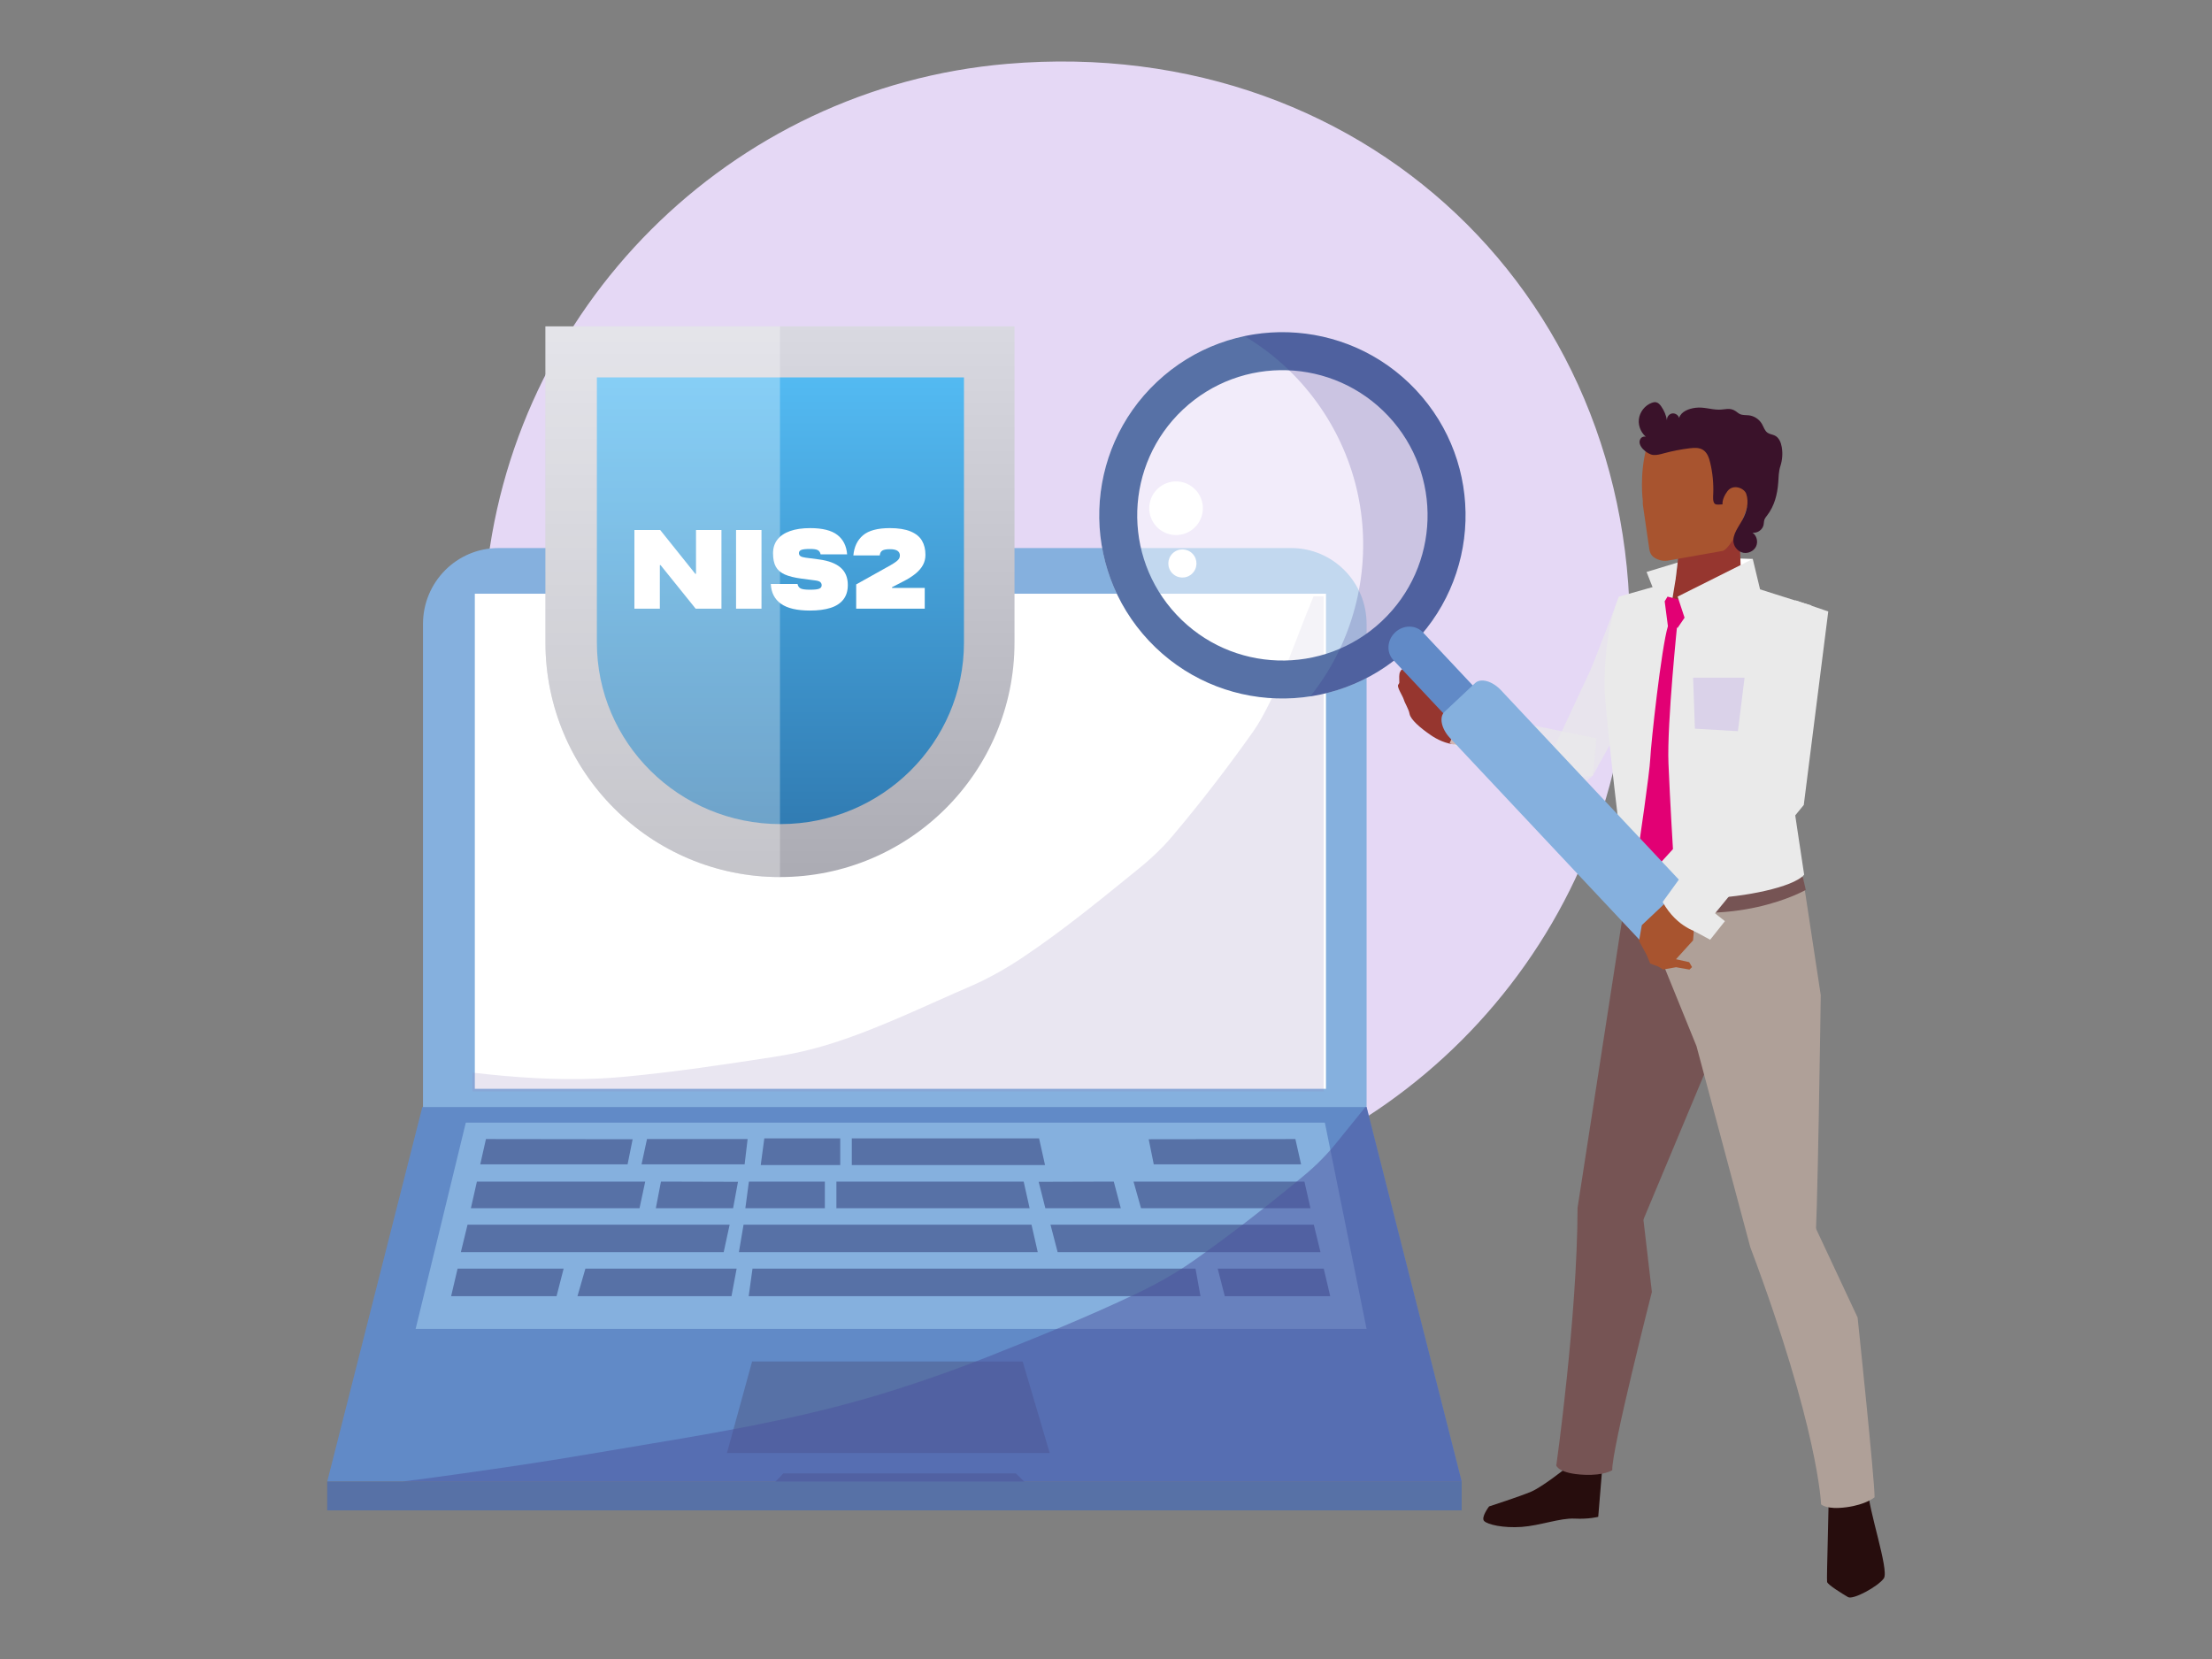 <?xml version="1.0" encoding="UTF-8"?>
<svg xmlns="http://www.w3.org/2000/svg" xmlns:xlink="http://www.w3.org/1999/xlink" id="Ebene_1" data-name="Ebene 1" viewBox="0 0 1024 768">
  <rect x="0" y="0" width="1024" height="768" fill="#808080" stroke="none"/>
  <defs>
    <style>
      .cls-1 {
        fill: none;
      }

      .cls-2 {
        fill: #dad2e9;
      }

      .cls-3 {
        fill: #eaeaea;
      }

      .cls-4 {
        fill: url(#Unbenannter_Verlauf_2);
      }

      .cls-5 {
        fill: url(#Unbenannter_Verlauf_3);
      }

      .cls-6 {
        fill: #afa098;
      }

      .cls-7 {
        fill: #312782;
      }

      .cls-7, .cls-8 {
        opacity: .2;
      }

      .cls-7, .cls-8, .cls-9, .cls-10, .cls-11, .cls-12 {
        isolation: isolate;
      }

      .cls-13 {
        fill: #618ac7;
      }

      .cls-8 {
        fill: #9182bc;
      }

      .cls-14 {
        fill: rgba(234, 234, 234, .7);
      }

      .cls-15 {
        fill: #765454;
      }

      .cls-16, .cls-11, .cls-12 {
        fill: #fff;
      }

      .cls-17 {
        fill: #85b0de;
      }

      .cls-18 {
        fill: #5771a6;
      }

      .cls-19 {
        fill: #e5d8f5;
      }

      .cls-20 {
        fill: #270d0d;
      }

      .cls-21 {
        fill: #e20074;
      }

      .cls-22 {
        fill: #a8542f;
      }

      .cls-23 {
        fill: #96362f;
      }

      .cls-10 {
        fill: #4c529e;
        mix-blend-mode: multiply;
      }

      .cls-10, .cls-12 {
        opacity: .5;
      }

      .cls-24 {
        fill: #3a122a;
      }

      .cls-11 {
        opacity: .3;
      }
    </style>
    <linearGradient id="Unbenannter_Verlauf_3" data-name="Unbenannter Verlauf 3" x1="369.432" y1="-6289.989" x2="369.432" y2="-5998.414" gradientTransform="translate(-8.36 -5853.992) scale(1 -1)" gradientUnits="userSpaceOnUse">
      <stop offset="0" stop-color="#a6a6ae"></stop>
      <stop offset="1" stop-color="#dadae2"></stop>
    </linearGradient>
    <linearGradient id="Unbenannter_Verlauf_2" data-name="Unbenannter Verlauf 2" x1="361.28" y1="4822.353" x2="361.28" y2="5029.495" gradientTransform="translate(0 -4648)" gradientUnits="userSpaceOnUse">
      <stop offset="0" stop-color="#53baf2"></stop>
      <stop offset="1" stop-color="#317cb3"></stop>
    </linearGradient>
  </defs>
  <g class="cls-9">
    <g id="Ebene_1-2" data-name="Ebene 1">
      <g>
        <g>
          <path class="cls-17" d="M277.23,429.727c2.366,18.771-13.42,34.558-32.191,32.191-12.79-1.611-23.118-11.94-24.729-24.731-2.366-18.769,13.42-34.555,32.191-32.189,12.788,1.613,23.116,11.939,24.729,24.729v0Z"></path>
          <path class="cls-19" d="M753.416,316.775c-10.94,128.326-113.21,230.598-241.537,241.537-170.335,14.521-301.729-116.875-287.21-287.21,10.938-128.326,113.211-230.597,241.537-241.537,170.335-14.519,301.729,116.875,287.21,287.21h0Z"></path>
        </g>
        <g>
          <g>
            <path class="cls-17" d="M632.632,511.841c0,19.413-15.616,35.154-34.88,35.154H230.697c-19.264,0-34.882-15.741-34.882-35.154v-222.976c0-19.413,15.618-35.153,34.882-35.153h367.056c19.264,0,34.88,15.741,34.88,35.153v222.976Z"></path>
            <rect class="cls-16" x="219.806" y="274.852" width="394.026" height="229.197"></rect>
            <path class="cls-8" d="M607.827,276.683c-7.588,18.108-14.085,38.583-24.111,56.267-1.114,1.959-2.295,3.878-3.596,5.721-11.721,16.547-24.104,32.672-37.18,48.155-1.521,1.819-3.091,3.572-4.738,5.261-3.343,3.418-6.877,6.654-10.594,9.663-17.54,14.23-35.173,28.764-53.999,41.345-3.66,2.457-7.398,4.787-11.24,6.936-4.302,2.407-8.701,4.658-13.244,6.604-19.908,8.535-43.043,19.911-65.173,26.733-8.485,2.623-17.154,4.607-25.933,5.939-22.853,3.52-45.761,6.972-68.791,9.135-4.273.396-8.556.716-12.844.884-19.167.779-38.462-.538-57.638-2.779v8.679h394.027v-229.195h-4.693c-.088.218-.164.434-.254.652v-0Z"></path>
            <polygon class="cls-13" points="632.632 512.481 414.071 512.481 195.512 512.481 151.486 685.841 414.071 685.841 676.653 685.841 632.632 512.481"></polygon>
            <polygon class="cls-17" points="215.634 519.709 613.32 519.709 632.632 615.202 192.411 615.202 215.634 519.709"></polygon>
            <polygon class="cls-18" points="348.359 587.277 553.436 587.277 555.734 600.024 346.588 600.024 348.359 587.277"></polygon>
            <polygon class="cls-18" points="344.212 566.945 477.515 566.945 480.41 579.678 342.056 579.678 344.212 566.945"></polygon>
            <polygon class="cls-18" points="348.167 630.275 473.424 630.275 485.948 672.648 336.524 672.648 348.167 630.275"></polygon>
            <polygon class="cls-18" points="362.646 682.053 470.233 682.053 480.993 692.521 352.642 692.521 362.646 682.053"></polygon>
            <rect class="cls-18" x="151.486" y="685.841" width="525.167" height="13.359"></rect>
            <g>
              <polygon class="cls-18" points="224.96 527.299 292.867 527.389 290.529 538.996 222.328 538.996 224.96 527.299"></polygon>
              <polygon class="cls-18" points="220.776 546.994 298.693 546.994 296.056 559.329 217.986 559.329 220.776 546.994"></polygon>
              <polygon class="cls-18" points="305.98 546.994 341.634 547.095 339.377 559.329 303.604 559.329 305.98 546.994"></polygon>
              <polygon class="cls-18" points="515.6 546.994 480.831 547.095 483.927 559.329 518.853 559.329 515.6 546.994"></polygon>
              <polygon class="cls-18" points="346.692 546.994 381.854 546.994 381.854 559.329 345.043 559.329 346.692 546.994"></polygon>
              <polygon class="cls-18" points="299.515 527.299 346.094 527.299 344.711 538.996 296.99 538.996 299.515 527.299"></polygon>
              <polygon class="cls-18" points="216.437 566.945 337.772 566.945 335.015 579.678 213.338 579.678 216.437 566.945"></polygon>
              <polygon class="cls-18" points="211.838 587.277 260.923 587.277 257.649 600.024 208.839 600.024 211.838 587.277"></polygon>
              <polygon class="cls-18" points="271 587.277 341.009 587.277 338.632 600.024 267.328 600.024 271 587.277"></polygon>
            </g>
            <g>
              <polygon class="cls-18" points="599.671 527.299 531.761 527.389 534.108 538.996 602.309 538.996 599.671 527.299"></polygon>
              <polygon class="cls-18" points="603.861 546.994 524.742 546.994 528.214 559.329 606.649 559.329 603.861 546.994"></polygon>
              <polygon class="cls-18" points="473.888 546.994 387.195 546.994 387.195 559.329 476.643 559.329 473.888 546.994"></polygon>
              <polygon class="cls-18" points="353.824 526.979 388.979 526.979 388.979 539.328 352.169 539.328 353.824 526.979"></polygon>
              <polygon class="cls-18" points="481.016 526.979 394.323 526.979 394.323 539.328 483.772 539.328 481.016 526.979"></polygon>
              <polygon class="cls-18" points="608.198 566.945 486.303 566.945 489.618 579.678 611.299 579.678 608.198 566.945"></polygon>
              <polygon class="cls-18" points="612.799 587.277 563.71 587.277 566.984 600.024 615.791 600.024 612.799 587.277"></polygon>
            </g>
          </g>
          <path class="cls-10" d="M632.084,512.481c-4.413,5.465-8.843,10.864-13.167,16.265-4.468,5.567-9.502,10.672-14.998,15.241-16.487,13.706-33.399,26.963-50.917,39.312-2.873,2.035-5.802,3.968-8.803,5.797-5.844,3.556-11.878,6.796-18.051,9.739-22.389,10.658-45.44,19.987-68.476,29.124-14.258,5.657-28.829,10.802-43.444,15.446-36.744,11.698-74.718,18.608-112.694,24.878-19.534,3.224-39.04,6.718-58.616,9.637-18.798,2.816-37.63,5.513-56.489,7.921h490.224l-44.021-173.36h-.549l-0-0Z"></path>
        </g>
        <g>
          <g>
            <g>
              <g>
                <path class="cls-23" d="M682.583,335.099c.09-.652-13.257-9.263-16.177-12.178-2.918-2.912-10.009-11.887-11.939-11.854-1.929.033-1.526.668-1.526.668,0,0-3.418-2.755-4.286-1.549-.87,1.208-.976,1.957-.893,4.676.054,1.786.112,1.049-.51,2.187-.621,1.139,2.132,5.133,2.632,6.858.478,1.646,2.258,4.357,2.641,6.543.465,2.663,4.968,6.56,9.983,9.971,2.388,1.623,6.91,4.143,12.273,4.338s7.803-9.661,7.803-9.661v-0Z"></path>
                <path class="cls-23" d="M673.377,335.752s-5.83-1.114-7.569-7.486c-1.741-6.37-4.683-11.352-2.274-14.313,2.411-2.961,2.886,1.187,3.826,3.833.938,2.648,6.969,5.472,7.429,7.202.46,1.73,3.458,9.071,2.975,11.655-.479,2.584-4.387-.891-4.387-.891h0Z"></path>
              </g>
              <path class="cls-20" d="M846.445,692.48c.337,1.287-.943,38.519-.626,39.857.313,1.338,7.308,5.612,9.68,7,2.373,1.39,13.953-4.939,16.582-8.672,2.625-3.736-7.55-32.952-7.242-40.996.308-8.042-18.393,2.81-18.393,2.81h-0Z"></path>
              <path class="cls-20" d="M741.685,680.202l-1.814,21.971s-4.219,1.173-10.913.836c-6.697-.336-16.059,3.248-24.566,3.847-8.507.6-15.742-1.085-17.341-2.736-1.601-1.649,2.293-6.749,2.293-6.749,0,0,14.429-4.665,19.515-6.849,5.088-2.182,15.486-10.451,15.486-10.451l17.34.132v-0Z"></path>
              <polygon class="cls-16" points="811.406 258.76 805.119 258.552 804.317 268.248 811.087 267.783 811.406 258.76"></polygon>
              <path class="cls-14" d="M749.486,276.186s-11.536,30.334-13.415,34.498c-.601,1.336-19.091,40.795-19.091,40.795l9.263,8.479,11.086-.877,16.083-29.171-3.927-53.724v0Z"></path>
              <path class="cls-15" d="M753.134,393.786l.424,14.945-23.261,150.414s13.041,16.244,17.405,14.898c4.363-1.346,13.079-9.469,13.079-9.469l32.255-77.084-.846-26.963-20.643-65.219-18.413-1.521h-0Z"></path>
              <path class="cls-6" d="M765.72,399.564l2.623,42.859,17.018,41.871,24.914,93.105s14.131,7.867,19.345,6.761c5.212-1.106,9.388-5.797,10.532-7.242,1.142-1.441,2.731-116.203,2.731-116.203l-8.383-55.245c-13.043-32.679-68.781-5.906-68.781-5.906v0Z"></path>
              <path class="cls-15" d="M827.923,399.96l6.671,6.059,1.346,5.941s-33.158,19.091-79.337,6.06l1.528-6.789.819-9.919,7.304-8.234,61.668,6.882Z"></path>
              <path class="cls-3" d="M775.207,269.105c-.761-.064-25.72,7.081-25.72,7.081,0,0-7.114,15.292-6.666,42.733.158,9.475,8.277,80.873,10.47,91.556,0,0,12.814,6.154,38.237,5.316,15.175-.5,38.566-4.894,43.669-10.876,0,0-5.117-33.691-6.425-43.173-.87-6.327,3.923-28.868,5.828-33.319,1.905-4.453,8.194-21.965,8.55-26.065.645-7.375-4.065-22.106-4.828-22.168-.763-.064-32.255-10.144-32.255-10.144l-30.86-.941 0.0 0Z"></path>
              <polygon class="cls-23" points="805.03 239.683 806.154 272.609 774.785 285.686 770.633 271.785 775.672 268.295 777.681 251.633 805.03 239.683"></polygon>
              <path class="cls-22" d="M797.349,255.058l-25.425,4.498c-1.255.168-2.53.054-3.734-.334h0c-3.24-1.042-4.485-2.589-4.818-5.977l-2.847-19.624c-.052-.528-.054-1.061-.007-1.589,0,0-1.685-12.494,1.731-24.81.742-2.679,2.376-5.813,4.785-7.201,5.816-3.352,17.786-8.113,33.233-2.855.557.19,1.088.443,1.59.746,3.833,2.303,14.709,9.862,8.478,31.876-5.003,17.667-10.932,25.066-12.986,25.271l-0.0 0Z"></path>
              <path class="cls-24" d="M802.535,251.318c-.012-.067-.023-.135-.035-.204-.575-3.748,2.478-7.4,4.164-10.532,1.94-3.61,3.07-7.96,1.724-11.968-.895-2.662-6.112-4.78-8.762-1.151-2.651,3.627-2.208,6.015-2.208,6.015-.943.003-2.753.376-3.509-.197-1.135-.864-.85-3.452-.801-4.653.194-4.849-.28-9.724-1.405-14.445-.54-2.265-1.369-4.69-3.343-5.93-1.791-1.128-4.079-.99-6.183-.734-3.973.483-7.912,1.249-11.776,2.289-1.679.45-3.39.959-5.122.801-2.632-.239-7.96-4.461-5.763-7.606.775-1.114,2.746-1.262,3.407-.076-2.899-1.829-4.615-5.375-4.248-8.782s2.797-6.51,6.015-7.683c.611-.222,1.272-.381,1.91-.263,1.024.185,1.793,1.024,2.393,1.874,1.383,1.949,2.315,4.209,2.715,6.564-.204-1.422.834-2.914,2.241-3.212,1.405-.299,2.963.642,3.352,2.025.997-3.009,4.536-4.302,7.685-4.683,3.708-.45,7.054.839,10.65.881,2.926.035,5.143-1.178,7.9.718.645.443,1.225.993,1.935,1.324,1.262.588,2.729.407,4.113.569,2.495.292,4.818,1.824,6.069,4.004.808,1.409,1.258,3.137,2.594,4.062,1.018.704,2.345.78,3.447,1.345,1.9.976,2.786,3.21,3.143,5.318.497,2.918.267,5.955-.64,8.772-.844,2.615-.793,4.937-1,7.69-.41,5.404-1.746,10.734-5.103,15.097-.505.656-1.056,1.307-1.313,2.092-.247.756-.206,1.576-.369,2.357-.469,2.241-2.838,3.909-5.105,3.591,1.931,1.355,2.644,4.167,1.653,6.311-.99,2.144-3.534,3.419-5.856,3.002-2.257-.407-4.132-2.334-4.567-4.582l0-0Z"></path>
              <polygon class="cls-14" points="739.064 341.827 737.33 359.08 726.265 368.47 671.067 344.032 675.137 335.163 676.489 328.996 739.064 341.827"></polygon>
              <polygon class="cls-3" points="776.622 260.409 762.249 264.775 772.128 289.881 775.672 268.295 776.622 260.409"></polygon>
              <path class="cls-15" d="M759.212,551.153l5.486,46.943s-18.733,73.366-18.335,82.491c0,0-3.641,2.516-12.854,2.139-11.972-.49-13.06-4.28-13.06-4.28,0,0,9.729-68.705,9.848-119.303l28.915-7.991Z"></path>
              <path class="cls-6" d="M837.237,561.427l22.703,48.478s7.829,74.382,7.865,83.222c0,0-3.847,3.371-12.984,4.608-9.481,1.284-11.797-1.358-11.797-1.358,0,0-1.099-34.792-32.748-118.977l26.961-15.973-0.0 0Z"></path>
            </g>
            <polygon class="cls-21" points="770.633 278.37 772.128 289.881 776.622 290.643 782.793 281.649 780.151 278.37 771.948 276.186 770.633 278.37"></polygon>
            <path class="cls-21" d="M776.622,287.304s-5.003,47.731-4.238,66.107c.767,18.38,2.08,39.667,2.08,39.667l-8.744,9.597-7.095-10.722s5.083-34.456,5.337-40.838c.256-6.38,5.103-51.256,8.166-61.234,3.065-9.978,4.494-2.577,4.494-2.577l0.0 0Z"></path>
            <polygon class="cls-3" points="781.971 292.454 776.622 276.186 811.406 258.76 814.77 272.759 781.971 292.454"></polygon>
            <polygon class="cls-2" points="783.783 313.727 807.609 313.727 804.529 338.486 784.619 337.333 783.783 313.727"></polygon>
          </g>
          <g>
            <path class="cls-12" d="M655.47,180.527c32.054,34.141,30.37,87.804-3.769,119.858-34.139,32.051-87.799,30.365-119.851-3.771-32.061-34.143-30.374-87.801,3.766-119.86,34.141-32.061,87.799-30.362,119.855,3.773h-0Z"></path>
            <path class="cls-18" d="M535.615,176.754c-34.139,32.059-35.827,85.717-3.766,119.86,32.052,34.136,85.712,35.821,119.851,3.771,34.139-32.054,35.823-85.717,3.769-119.858-32.056-34.134-85.714-35.834-119.855-3.773ZM639.669,287.569c-27.067,25.409-69.599,24.07-95.003-2.989-25.414-27.069-24.071-69.594,2.98-95.008,27.065-25.406,69.603-24.068,95.01,2.989,25.409,27.067,24.07,69.591-2.987,95.008h-0Z"></path>
            <path class="cls-7" d="M655.47,180.527c-21.031-22.394-51.365-30.827-79.38-24.923.485.286.969.562,1.447.862,25.298,15.569,43.6,40.854,50.484,69.77,6.881,28.91,1.936,59.735-13.635,85.035-2.388,3.864-4.996,7.578-7.813,11.11,16.353-2.518,32.151-9.815,45.128-21.996,34.139-32.054,35.823-85.717,3.769-119.858Z"></path>
            <path class="cls-13" d="M688.053,323.988c3.319,3.534,2.98,9.246-.758,12.762l-.133.125c-3.743,3.509-9.466,3.489-12.787-.043l-29.334-31.244c-3.319-3.532-2.98-9.248.758-12.764l.133-.125c3.74-3.509,9.459-3.487,12.785.047l29.335,31.243Z"></path>
            <path class="cls-17" d="M785.348,415.9c4.003,4.262,5.138,9.694,2.533,12.136l-14.169,13.308c-2.601,2.437-7.945.973-11.946-3.291l-90.528-96.415c-3.999-4.252-5.129-9.686-2.527-12.124l14.168-13.308c2.599-2.438,7.948-.964,11.946,3.291l90.523,96.403Z"></path>
            <path class="cls-16" d="M553.474,226.782c4.7,4.998,4.449,12.851-.552,17.549-4.991,4.688-12.847,4.446-17.54-.561-4.688-4.989-4.444-12.846.557-17.532,4.993-4.697,12.846-4.453,17.535.543h-0Z"></path>
            <path class="cls-16" d="M552.119,256.394c2.463,2.622,2.329,6.739-.289,9.201-2.623,2.464-6.744,2.336-9.206-.286-2.468-2.632-2.328-6.739.292-9.203,2.623-2.468,6.739-2.338,9.203.287Z"></path>
          </g>
          <path class="cls-22" d="M774.439,414.697l-14.387,13.576-1.291,7.291,3.593,6.647,1.563,3.816s2.871,1.13,3.319,1.227c.45.097,2.592,1.575,2.592,1.575l6.065-1.073,6.211,1.092,1.191-1.154-1.315-2.277-6.116-1.364,7.901-8.715.775-8.924,2.456-1.135-12.557-10.58-0-0Z"></path>
          <path class="cls-3" d="M846.355,283.066l-15.128-5.159-21.728,32.873-2.758,55.613s17.302,11.868,28.282,6.244l11.333-89.571v-0Z"></path>
          <path class="cls-3" d="M835.022,372.637l-48.392,59.121s-10.08-1.904-16.943-14.195l37.054-51.169,28.282,6.244v-0Z"></path>
          <polygon class="cls-3" points="798.512 426.432 791.686 435.025 784.143 430.967 786.995 425.278 790.716 420.242 798.512 426.432"></polygon>
        </g>
      </g>
      <g>
        <path class="cls-5" d="M361.072,151.08h-108.571v146.364c0,59.95,48.621,108.571,108.571,108.571s108.571-48.621,108.571-108.571v-146.364h-108.571Z"></path>
        <path class="cls-4" d="M276.311,174.706v122.742c0,46.407,38.057,84.048,84.969,84.048s84.969-37.641,84.969-84.048v-122.742h-169.938v0Z"></path>
        <path class="cls-11" d="M361.072,151.08v254.958c.472-.024,0-.024,0-.024-59.95,0-108.571-48.621-108.571-108.571v-146.364h108.571v0Z"></path>
      </g>
      <g>
        <rect class="cls-1" x="275.373" y="245.353" width="169.938" height="39.801"></rect>
        <path class="cls-16" d="M322.202,245.353h11.777v36.422h-11.941l-16.248-20.174h-.327v20.174h-11.777v-36.422h11.941l16.248,20.283h.327v-20.283Z"></path>
        <path class="cls-16" d="M340.74,281.775v-36.422h11.777v36.422h-11.777Z"></path>
        <path class="cls-16" d="M374.982,282.647c-6.034,0-10.523-1.053-13.467-3.162-2.945-2.108-4.508-5.161-4.689-9.16h12.376c.182.981.655,1.672,1.418,2.072.764.4,2.217.599,4.362.599,2.144,0,3.58-.164,4.307-.491.727-.327,1.091-.853,1.091-1.581,0-.581-.21-1.063-.627-1.445-.418-.382-1.227-.645-2.427-.79l-6.215-.818c-3.308-.436-5.915-1.081-7.824-1.936-1.908-.853-3.29-2.053-4.144-3.599-.855-1.544-1.281-3.607-1.281-6.188,0-2.508.672-4.625,2.018-6.352,1.344-1.726,3.299-3.044,5.861-3.953,2.563-.908,5.662-1.363,9.297-1.363,5.706,0,9.914,1.055,12.622,3.162,2.708,2.108,4.207,5.107,4.499,8.997h-12.268c-.182-.908-.6-1.554-1.254-1.936-.655-.382-1.854-.573-3.599-.573-2.072,0-3.454.155-4.144.464-.691.309-1.036.79-1.036,1.445,0,.619.236,1.09.708,1.418.472.327,1.272.564,2.399.709l6.215.818c4.398.582,7.715,1.836,9.951,3.762,2.235,1.927,3.353,4.617,3.353,8.069,0,2.727-.691,4.971-2.072,6.734-1.382,1.764-3.372,3.054-5.971,3.871-2.599.818-5.752,1.227-9.46,1.227Z"></path>
        <path class="cls-16" d="M396.354,281.775v-11.232l15.812-8.833c1.199-.69,2.117-1.281,2.754-1.772.635-.491,1.071-.945,1.308-1.363.236-.418.355-.9.355-1.445,0-.908-.364-1.617-1.091-2.126-.727-.509-1.908-.764-3.544-.764-1.672,0-2.844.218-3.517.655s-1.063,1.182-1.172,2.235h-12.213c.363-3.998,1.854-7.106,4.471-9.323,2.617-2.217,6.761-3.326,12.431-3.326,3.926,0,7.115.509,9.569,1.527,2.453,1.018,4.216,2.445,5.289,4.28,1.071,1.836,1.608,4.027,1.608,6.571,0,1.708-.382,3.271-1.145,4.689-.763,1.418-1.908,2.753-3.435,4.008-1.527,1.254-3.508,2.499-5.943,3.734l-4.962,2.563v.327h15.158v9.596h-31.733Z"></path>
      </g>
    </g>
  </g>
</svg>
